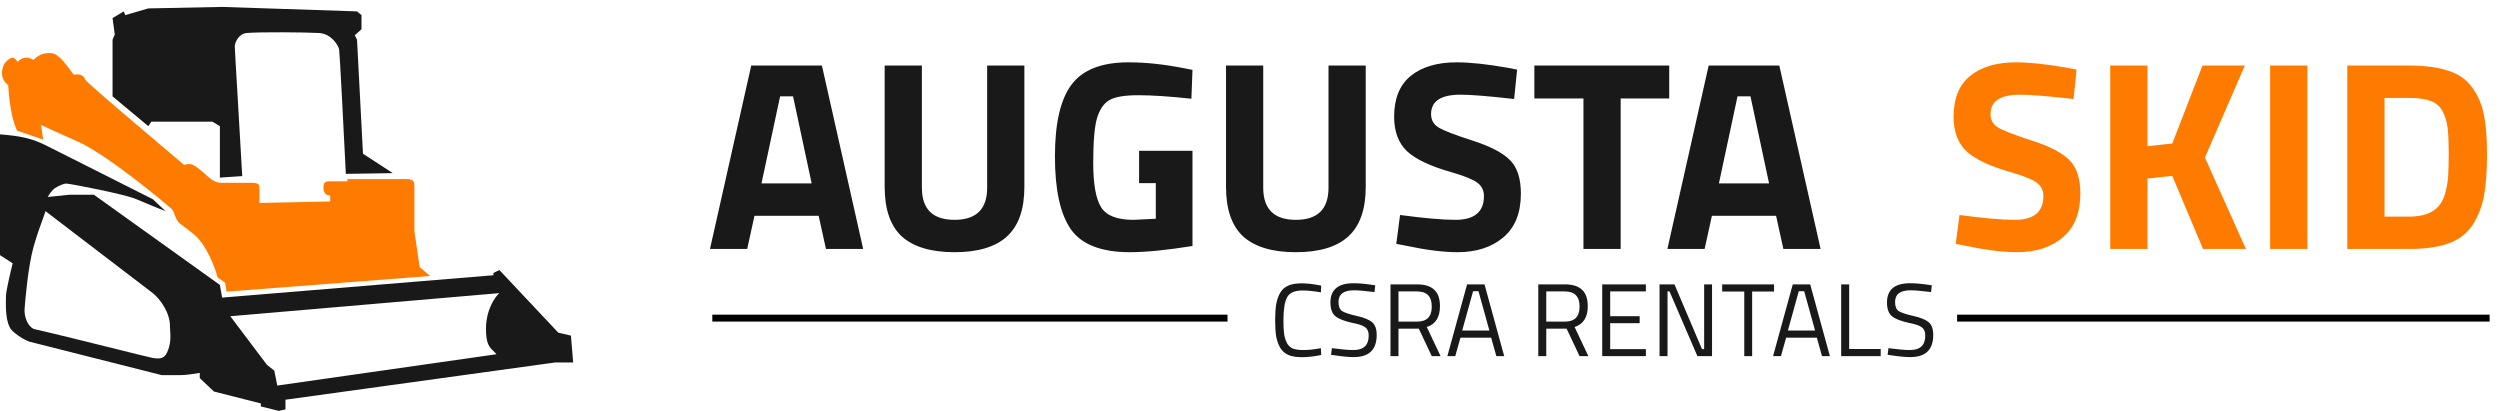 <svg width="723" height="119" viewBox="0 0 723 119" fill="none" xmlns="http://www.w3.org/2000/svg">
<path d="M2.371 24.633C2.515 27.651 3.233 34.506 4.958 37.782L12.502 40.369L11.855 36.058C12.358 36.345 15.132 37.696 22.202 40.8C31.04 44.68 47.638 58.691 49.146 59.984C50.655 61.278 50.224 61.924 51.086 63.433C51.949 64.942 51.517 64.08 56.044 67.744C59.665 70.676 62.151 77.3 62.942 80.246L65.097 81.755L65.528 84.342L124.375 79.815L121.357 77.228L119.848 66.882V56.535V53.733C119.848 52.121 118.986 51.793 117.693 51.793H100.448V52.44H95.49C93.982 52.44 93.551 52.655 93.551 54.38C93.551 56.104 94.628 56.535 95.49 56.535V58.26L75.013 58.691C75.085 57.398 75.013 56.104 75.013 54.38C75.013 53.289 74.797 52.871 72.642 52.871H63.804C62.769 52.871 61.505 52.152 61.002 51.793C59.852 50.787 57.036 48.215 55.828 47.697C54.621 47.18 53.673 47.626 53.242 47.697C43.614 39.507 24.815 23.754 24.573 22.909C24.142 21.4 22.202 21.4 21.34 21.616C19.687 19.604 17.287 15.537 14.873 15.364C12.459 15.192 10.993 16.011 9.7 17.304C9.125 17.089 8.579 16.658 7.544 16.658C6.51 16.658 5.245 17.52 5.173 17.951C4.886 17.52 4.182 16.658 3.664 16.658C3.018 16.658 1.54 17.735 1.078 18.813C0.431 20.322 0.462 21.693 0.862 22.693C1.293 23.771 1.796 24.13 2.371 24.633Z" fill="#FF7B00"/>
<path d="M32.549 11.484V27.866L42.895 36.489L43.758 35.195H61.433L63.589 36.489V51.362L70.055 50.931C69.409 38.932 67.9 14.644 67.9 13.424C67.9 12.347 68.977 9.76 71.349 9.544C75.023 9.21 88.593 9.329 92.257 9.544C95.922 9.76 97.862 13.209 98.077 14.287C98.25 15.149 99.442 38.644 100.017 50.284L113.597 50.069L104.975 44.464L103.251 11.484L102.604 10.191L104.544 8.467V4.371L103.251 3.293L64.235 2L42.895 2.431L36.213 4.371L35.782 3.293L32.549 5.233L33.195 9.976L32.549 11.484Z" fill="#191919"/>
<path fill-rule="evenodd" clip-rule="evenodd" d="M47.853 61.062L44.189 57.613C34.273 52.584 14.278 42.562 13.796 42.309C9.269 39.938 5.604 39.291 0 38.86V73.78L3.664 76.151C3.018 78.737 1.724 84.256 1.724 85.635C1.724 87.36 1.293 93.611 3.664 95.766C5.561 97.491 7.329 98.353 8.407 98.784L46.775 108.484H52.38C53.759 108.484 56.547 108.053 57.769 107.837V109.346L61.864 113.226L75.444 116.675V117.537L80.617 118.831L82.557 118.399V115.597L160.588 104.819H165.761L165.115 97.059L161.45 96.197L144.421 78.091L142.697 78.953V79.6L64.235 86.066L63.589 82.402L27.16 56.32H20.047L13.796 56.966C14.155 56.32 15.089 54.897 15.951 54.38C17.029 53.733 18.322 53.087 19.184 53.087C20.047 53.087 35.998 56.104 39.446 57.613C42.206 58.82 46.2 60.415 47.853 61.062ZM144.421 84.773L66.606 91.455L77.168 105.466L79.324 107.191L80.186 111.502L143.559 102.448C143.265 102.056 142.948 101.753 142.635 101.453C141.57 100.434 140.541 99.449 140.541 95.12C140.541 89.515 143.272 85.707 144.421 84.773ZM44.189 84.773L13.149 61.062C12.985 61.689 12.667 62.553 12.252 63.678C11.573 65.52 10.637 68.063 9.7 71.409C8.135 76.998 7.329 86.497 7.113 89.3C6.941 91.541 7.976 94.257 9.7 95.12C15.875 96.529 25.917 99.028 33.59 100.938L33.591 100.939C39.22 102.34 43.574 103.424 44.189 103.526C46.775 103.957 47.853 103.526 48.715 100.94C49.422 98.819 49.314 97.222 49.214 95.741C49.18 95.239 49.146 94.749 49.146 94.257C49.146 90.401 46.344 86.497 44.189 84.773Z" fill="#191919"/>
<path d="M205.326 72L217.26 18.96H237.696L249.63 72H238.866L236.76 62.406H218.196L216.09 72H205.326ZM225.606 27.852L220.224 53.046H234.732L229.35 27.852H225.606ZM266.609 54.294C266.609 60.482 269.755 63.576 276.047 63.576C282.339 63.576 285.485 60.482 285.485 54.294V18.96H296.249V54.06C296.249 60.56 294.559 65.344 291.179 68.412C287.851 71.428 282.807 72.936 276.047 72.936C269.287 72.936 264.217 71.428 260.837 68.412C257.509 65.344 255.845 60.56 255.845 54.06V18.96H266.609V54.294ZM329.422 52.968V43.608H344.866V71.142C337.43 72.338 331.398 72.936 326.77 72.936C318.502 72.936 312.808 70.726 309.688 66.306C306.62 61.886 305.086 54.866 305.086 45.246C305.086 35.626 306.698 28.684 309.922 24.42C313.146 20.156 318.632 18.024 326.38 18.024C331.216 18.024 336.442 18.57 342.058 19.662L344.866 20.208L344.554 28.554C338.314 27.878 333.192 27.54 329.188 27.54C325.236 27.54 322.454 28.008 320.842 28.944C319.23 29.88 318.034 31.622 317.254 34.17C316.526 36.666 316.162 40.982 316.162 47.118C316.162 53.202 316.916 57.466 318.424 59.91C319.932 62.354 323.052 63.576 327.784 63.576L334.258 63.264V52.968H329.422ZM365.328 54.294C365.328 60.482 368.474 63.576 374.766 63.576C381.058 63.576 384.204 60.482 384.204 54.294V18.96H394.968V54.06C394.968 60.56 393.278 65.344 389.898 68.412C386.57 71.428 381.526 72.936 374.766 72.936C368.006 72.936 362.936 71.428 359.556 68.412C356.228 65.344 354.564 60.56 354.564 54.06V18.96H365.328V54.294ZM422.369 27.384C416.701 27.384 413.867 29.256 413.867 33C413.867 34.664 414.569 35.938 415.973 36.822C417.377 37.706 420.653 38.98 425.801 40.644C431.001 42.308 434.641 44.206 436.721 46.338C438.801 48.418 439.841 51.642 439.841 56.01C439.841 61.574 438.151 65.786 434.771 68.646C431.391 71.506 426.971 72.936 421.511 72.936C417.455 72.936 412.489 72.312 406.613 71.064L403.805 70.518L404.897 62.172C411.865 63.108 417.195 63.576 420.887 63.576C426.399 63.576 429.155 61.288 429.155 56.712C429.155 55.048 428.505 53.748 427.205 52.812C425.957 51.876 423.435 50.862 419.639 49.77C413.607 48.054 409.343 46.026 406.847 43.686C404.403 41.294 403.181 37.992 403.181 33.78C403.181 28.476 404.793 24.524 408.017 21.924C411.241 19.324 415.661 18.024 421.277 18.024C425.125 18.024 430.013 18.544 435.941 19.584L438.749 20.13L437.891 28.632C430.559 27.8 425.385 27.384 422.369 27.384ZM443.737 28.476V18.96H482.737V28.476H468.697V72H457.933V28.476H443.737ZM482.211 72L494.145 18.96H514.581L526.515 72H515.751L513.645 62.406H495.081L492.975 72H482.211ZM502.491 27.852L497.109 53.046H511.617L506.235 27.852H502.491Z" fill="#191919"/>
<path d="M584.158 27.384C578.49 27.384 575.656 29.256 575.656 33C575.656 34.664 576.358 35.938 577.762 36.822C579.166 37.706 582.442 38.98 587.59 40.644C592.79 42.308 596.43 44.206 598.51 46.338C600.59 48.418 601.63 51.642 601.63 56.01C601.63 61.574 599.94 65.786 596.56 68.646C593.18 71.506 588.76 72.936 583.3 72.936C579.244 72.936 574.278 72.312 568.402 71.064L565.594 70.518L566.686 62.172C573.654 63.108 578.984 63.576 582.676 63.576C588.188 63.576 590.944 61.288 590.944 56.712C590.944 55.048 590.294 53.748 588.994 52.812C587.746 51.876 585.224 50.862 581.428 49.77C575.396 48.054 571.132 46.026 568.636 43.686C566.192 41.294 564.97 37.992 564.97 33.78C564.97 28.476 566.582 24.524 569.806 21.924C573.03 19.324 577.45 18.024 583.066 18.024C586.914 18.024 591.802 18.544 597.73 19.584L600.538 20.13L599.68 28.632C592.348 27.8 587.174 27.384 584.158 27.384ZM621.048 72H610.284V18.96H621.048V42.282L628.224 41.502L636.96 18.96H649.206L637.662 45.558L649.518 72H637.116L628.224 50.862L621.048 51.642V72ZM656.52 72V18.96H667.284V72H656.52ZM696.7 72H678.838V18.96H696.7C701.276 18.96 705.046 19.454 708.01 20.442C710.974 21.378 713.262 22.964 714.874 25.2C716.538 27.384 717.682 29.984 718.306 33C718.93 35.964 719.242 39.838 719.242 44.622C719.242 49.406 718.956 53.384 718.384 56.556C717.812 59.676 716.72 62.484 715.108 64.98C713.548 67.424 711.26 69.218 708.244 70.362C705.228 71.454 701.38 72 696.7 72ZM708.01 50.94C708.114 49.276 708.166 46.988 708.166 44.076C708.166 41.112 708.062 38.746 707.854 36.978C707.646 35.21 707.152 33.598 706.372 32.142C705.592 30.686 704.422 29.698 702.862 29.178C701.354 28.606 699.3 28.32 696.7 28.32H689.602V62.64H696.7C700.6 62.64 703.434 61.652 705.202 59.676C706.71 58.064 707.646 55.152 708.01 50.94Z" fill="#FF7B00"/>
<path d="M382.09 102.67C380.03 103.09 378.18 103.3 376.54 103.3C374.9 103.3 373.57 103.08 372.55 102.64C371.55 102.18 370.77 101.48 370.21 100.54C369.67 99.58 369.29 98.49 369.07 97.27C368.87 96.03 368.77 94.49 368.77 92.65C368.77 90.81 368.87 89.27 369.07 88.03C369.29 86.77 369.67 85.66 370.21 84.7C370.77 83.74 371.55 83.04 372.55 82.6C373.55 82.16 374.85 81.94 376.45 81.94C378.05 81.94 379.93 82.16 382.09 82.6L382 84.55C379.98 84.19 378.18 84.01 376.6 84.01C374.4 84.01 372.94 84.67 372.22 85.99C371.52 87.29 371.17 89.52 371.17 92.68C371.17 94.26 371.23 95.53 371.35 96.49C371.49 97.45 371.75 98.32 372.13 99.1C372.51 99.86 373.06 100.41 373.78 100.75C374.52 101.07 375.59 101.23 376.99 101.23C378.41 101.23 380.08 101.05 382 100.69L382.09 102.67ZM391.598 83.95C388.598 83.95 387.098 85.08 387.098 87.34C387.098 88.6 387.438 89.47 388.118 89.95C388.818 90.41 390.218 90.88 392.318 91.36C394.438 91.82 395.938 92.43 396.818 93.19C397.698 93.93 398.138 95.16 398.138 96.88C398.138 101.14 395.928 103.27 391.508 103.27C390.048 103.27 388.218 103.1 386.018 102.76L384.938 102.61L385.178 100.69C387.898 101.05 389.968 101.23 391.388 101.23C394.348 101.23 395.828 99.84 395.828 97.06C395.828 95.94 395.498 95.14 394.838 94.66C394.198 94.16 392.988 93.74 391.208 93.4C388.868 92.9 387.208 92.26 386.228 91.48C385.248 90.68 384.758 89.35 384.758 87.49C384.758 83.77 386.988 81.91 391.448 81.91C392.908 81.91 394.658 82.06 396.698 82.36L397.718 82.51L397.508 84.46C394.728 84.12 392.758 83.95 391.598 83.95ZM404.438 95.05V103H402.128V82.24H409.808C412.008 82.24 413.658 82.75 414.758 83.77C415.878 84.79 416.438 86.38 416.438 88.54C416.438 91.74 415.168 93.75 412.628 94.57L416.618 103H414.068L410.318 95.05H404.438ZM409.838 93.01C412.658 93.01 414.068 91.56 414.068 88.66C414.068 85.74 412.648 84.28 409.808 84.28H404.438V93.01H409.838ZM418.579 103L424.279 82.24H429.319L435.019 103H432.739L431.239 97.66H422.359L420.859 103H418.579ZM426.019 84.22L422.869 95.59H430.729L427.579 84.22H426.019ZM447.182 95.05V103H444.872V82.24H452.552C454.752 82.24 456.402 82.75 457.502 83.77C458.622 84.79 459.182 86.38 459.182 88.54C459.182 91.74 457.912 93.75 455.372 94.57L459.362 103H456.812L453.062 95.05H447.182ZM452.582 93.01C455.402 93.01 456.812 91.56 456.812 88.66C456.812 85.74 455.392 84.28 452.552 84.28H447.182V93.01H452.582ZM463.359 103V82.24H475.989V84.28H465.669V91.45H474.189V93.46H465.669V100.96H475.989V103H463.359ZM479.941 103V82.24H484.261L492.211 100.96H492.841V82.24H495.121V103H490.891L482.821 84.28H482.251V103H479.941ZM498.054 84.31V82.24H513.054V84.31H506.724V103H504.444V84.31H498.054ZM512.769 103L518.469 82.24H523.509L529.209 103H526.929L525.429 97.66H516.549L515.049 103H512.769ZM520.209 84.22L517.059 95.59H524.919L521.769 84.22H520.209ZM543.9 103H532.47V82.24H534.78V100.93H543.9V103ZM552.555 83.95C549.555 83.95 548.055 85.08 548.055 87.34C548.055 88.6 548.395 89.47 549.075 89.95C549.775 90.41 551.175 90.88 553.275 91.36C555.395 91.82 556.895 92.43 557.775 93.19C558.655 93.93 559.095 95.16 559.095 96.88C559.095 101.14 556.885 103.27 552.465 103.27C551.005 103.27 549.175 103.1 546.975 102.76L545.895 102.61L546.135 100.69C548.855 101.05 550.925 101.23 552.345 101.23C555.305 101.23 556.785 99.84 556.785 97.06C556.785 95.94 556.455 95.14 555.795 94.66C555.155 94.16 553.945 93.74 552.165 93.4C549.825 92.9 548.165 92.26 547.185 91.48C546.205 90.68 545.715 89.35 545.715 87.49C545.715 83.77 547.945 81.91 552.405 81.91C553.865 81.91 555.615 82.06 557.655 82.36L558.675 82.51L558.465 84.46C555.685 84.12 553.715 83.95 552.555 83.95Z" fill="#191919"/>
<path d="M567 92L719 92" stroke="black" stroke-width="2" stroke-linecap="square"/>
<path d="M207 92H354" stroke="black" stroke-width="2" stroke-linecap="square"/>
</svg>
